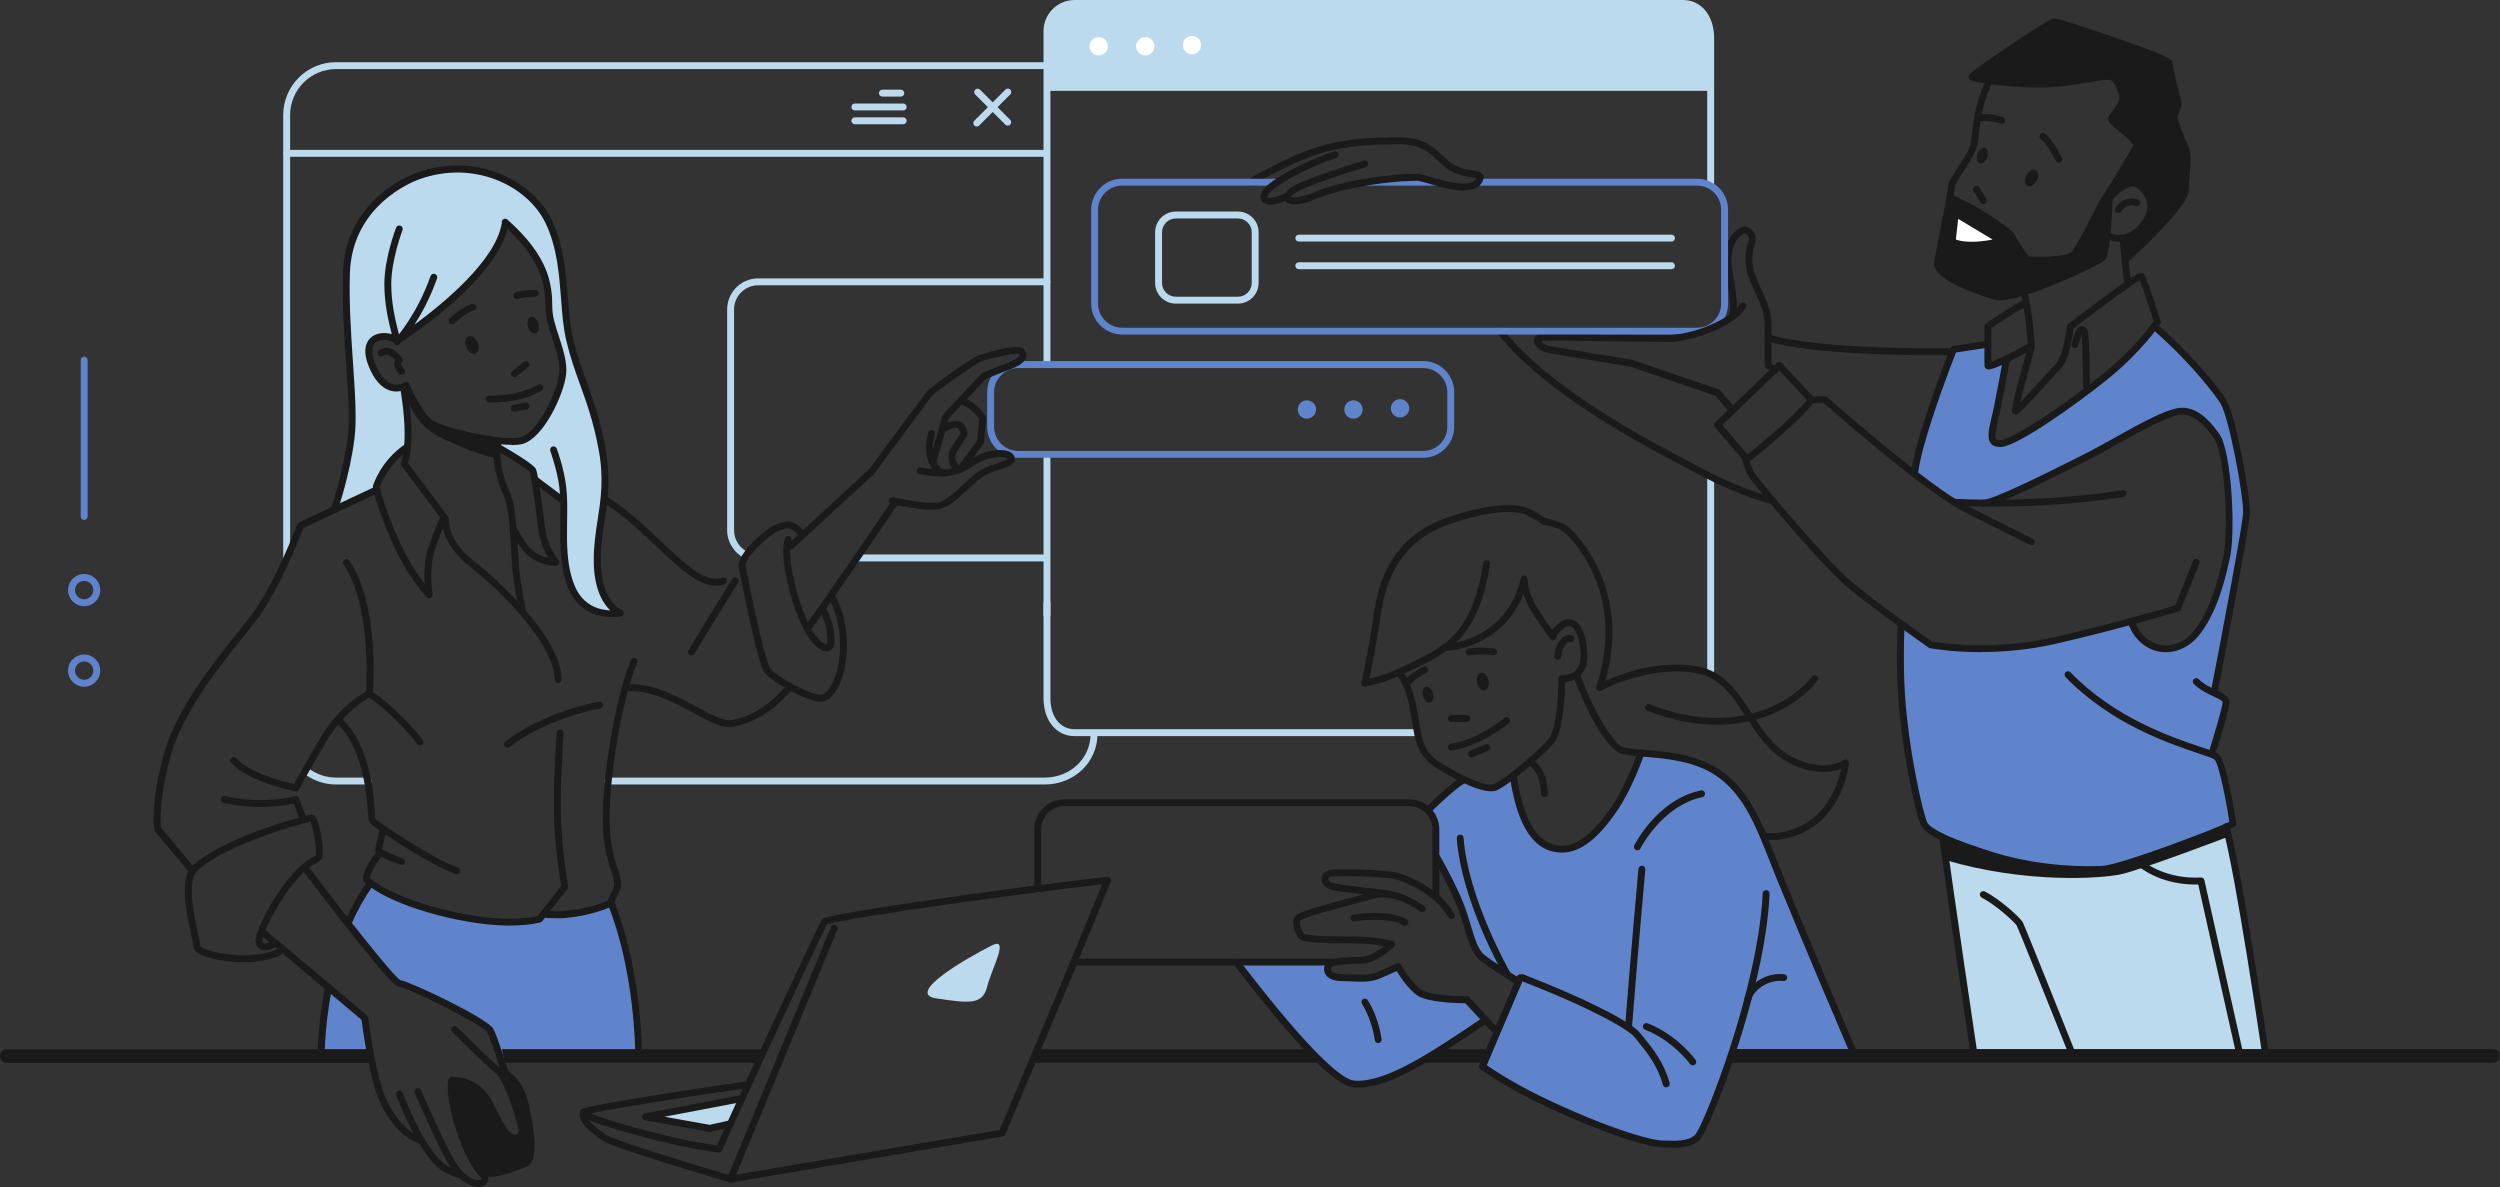 <?xml version="1.0" encoding="UTF-8"?>
<svg id="_レイヤー_2" data-name="レイヤー 2" xmlns="http://www.w3.org/2000/svg" viewBox="0 0 253.35 120.29">
  <rect x="0" y="0" width="253.35" height="120.29" fill="#333333" stroke="none"/>
  <defs>
    <style>
      .cls-1 {
        fill: #6084cc;
      }

      .cls-1, .cls-2, .cls-3, .cls-4 {
        stroke-width: 0px;
      }

      .cls-2 {
        fill: #1a1a1a;
      }

      .cls-3 {
        fill: #bbdaee;
      }

      .cls-4 {
        fill: #fff;
      }
    </style>
  </defs>
  <g id="_レイヤー_1-2" data-name="レイヤー 1">
    <g>
      <g>
        <path class="cls-3" d="m173.36,8.86V3.15c0-1.54-1.26-2.8-2.8-2.8h-61.66c-1.54,0-2.8,1.26-2.8,2.8v5.71h67.26Z"/>
        <path class="cls-4" d="m121.72,4.58c0,.52-.42.93-.93.93s-.93-.42-.93-.93.42-.93.93-.93.93.42.93.93Z"/>
        <circle class="cls-4" cx="116.06" cy="4.69" r=".93"/>
        <circle class="cls-4" cx="111.34" cy="4.69" r=".93"/>
        <path class="cls-3" d="m106.1,62.66c-.19,0-.35-.16-.35-.35v-16.03c0-.19.16-.35.35-.35s.35.16.35.35v16.03c0,.19-.16.35-.35.35Z"/>
        <path class="cls-3" d="m173.36,68.31c-.19,0-.35-.16-.35-.35v-19.63c0-.19.16-.35.35-.35s.35.16.35.35v19.63c0,.19-.16.35-.35.35Z"/>
        <path class="cls-3" d="m106.1,37.07c-.19,0-.35-.16-.35-.35V3.15c0-1.74,1.41-3.15,3.15-3.15h61.66c1.85,0,3.15,1.58,3.15,3.85v14.73c0,.19-.16.35-.35.35s-.35-.16-.35-.35V3.85c0-1.88-.98-3.15-2.45-3.15h-61.66c-1.35,0-2.45,1.1-2.45,2.45v33.57c0,.19-.16.35-.35.35Z"/>
        <path class="cls-3" d="m143.42,74.6h-34.52c-1.85,0-3.15-1.58-3.15-3.85v-9.62c0-.19.16-.35.35-.35s.35.16.35.35v9.62c0,1.88.98,3.15,2.45,3.15h34.52c.19,0,.35.16.35.35s-.16.35-.35.35Z"/>
        <path class="cls-3" d="m173.36,9.21h-67.11c-.19,0-.35-.16-.35-.35s.16-.35.35-.35h67.11c.19,0,.35.16.35.35s-.16.35-.35.35Z"/>
      </g>
      <g>
        <path class="cls-3" d="m29.05,56.89c-.19,0-.35-.16-.35-.35V11.66c0-2.96,2.41-5.36,5.36-5.36h72.19c.19,0,.35.16.35.35s-.16.35-.35.35H34.06c-2.57,0-4.66,2.09-4.66,4.66v44.88c0,.19-.16.35-.35.35Z"/>
        <path class="cls-3" d="m37.28,79.5h-3.22c-1.18,0-2.3-.38-3.24-1.1-.15-.12-.18-.34-.07-.49.12-.15.34-.18.49-.07.82.63,1.79.96,2.82.96h3.22c.19,0,.35.16.35.35s-.16.35-.35.35Z"/>
        <path class="cls-3" d="m105.86,79.5h-44.23c-.19,0-.35-.16-.35-.35s.16-.35.35-.35h44.23c2.61,0,4.66-1.95,4.66-4.43,0-.19.16-.35.35-.35s.35.16.35.35c0,2.88-2.36,5.13-5.36,5.13Z"/>
        <path class="cls-3" d="m105.98,15.89H29.05c-.19,0-.35-.16-.35-.35s.16-.35.35-.35h76.94c.19,0,.35.16.35.35s-.16.35-.35.35Z"/>
        <path class="cls-3" d="m98.99,12.82c-.09,0-.18-.03-.25-.1-.14-.14-.14-.36,0-.49l3.15-3.15c.14-.14.36-.14.49,0,.14.14.14.36,0,.49l-3.15,3.15c-.07.07-.16.1-.25.1Z"/>
        <path class="cls-3" d="m102.13,12.73c-.09,0-.18-.03-.25-.1l-3.05-3.05c-.14-.14-.14-.36,0-.49.14-.14.36-.14.49,0l3.05,3.05c.14.14.14.36,0,.49-.07.07-.16.1-.25.1Z"/>
        <path class="cls-3" d="m91.29,9.79h-1.87c-.19,0-.35-.16-.35-.35s.16-.35.35-.35h1.87c.19,0,.35.16.35.35s-.16.35-.35.35Z"/>
        <path class="cls-3" d="m91.53,11.19h-4.9c-.19,0-.35-.16-.35-.35s.16-.35.35-.35h4.9c.19,0,.35.16.35.35s-.16.35-.35.35Z"/>
        <path class="cls-3" d="m91.53,12.59h-4.9c-.19,0-.35-.16-.35-.35s.16-.35.35-.35h4.9c.19,0,.35.16.35.35s-.16.35-.35.35Z"/>
        <path class="cls-3" d="m75.64,56.61c-.05,0-.1-.01-.15-.03-1.09-.52-1.8-1.64-1.8-2.84v-22.38c0-1.74,1.41-3.15,3.15-3.15h29.26c.19,0,.35.16.35.35s-.16.35-.35.35h-29.26c-1.35,0-2.45,1.1-2.45,2.45v22.38c0,.94.55,1.8,1.4,2.21.17.08.25.29.16.47-.06.13-.19.2-.32.2Z"/>
        <path class="cls-3" d="m105.98,56.89h-18.96c-.19,0-.35-.16-.35-.35s.16-.35.35-.35h18.96c.19,0,.35.16.35.35s-.16.35-.35.35Z"/>
      </g>
      <path class="cls-1" d="m8.53,52.69c-.19,0-.35-.16-.35-.35v-15.85c0-.19.16-.35.35-.35s.35.16.35.35v15.85c0,.19-.16.35-.35.35Z"/>
      <path class="cls-1" d="m8.53,61.43c-.9,0-1.63-.73-1.63-1.63s.73-1.63,1.63-1.63,1.63.73,1.63,1.63-.73,1.63-1.63,1.63Zm0-2.56c-.51,0-.93.42-.93.93s.42.93.93.93.93-.42.93-.93-.42-.93-.93-.93Z"/>
      <path class="cls-1" d="m8.53,69.59c-.9,0-1.63-.73-1.63-1.63s.73-1.63,1.63-1.63,1.63.73,1.63,1.63-.73,1.63-1.63,1.63Zm0-2.56c-.51,0-.93.42-.93.93s.42.93.93.93.93-.42.93-.93-.42-.93-.93-.93Z"/>
      <g>
        <path class="cls-1" d="m144.22,46.39h-41.03c-1.74,0-3.15-1.41-3.15-3.15v-3.5c0-1.74,1.41-3.15,3.15-3.15h41.03c1.74,0,3.15,1.41,3.15,3.15v3.5c0,1.74-1.41,3.15-3.15,3.15Zm-41.03-9.09c-1.35,0-2.45,1.1-2.45,2.45v3.5c0,1.35,1.1,2.45,2.45,2.45h41.03c1.35,0,2.45-1.1,2.45-2.45v-3.5c0-1.35-1.1-2.45-2.45-2.45h-41.03Z"/>
        <circle class="cls-1" cx="141.88" cy="41.38" r=".93"/>
        <circle class="cls-1" cx="137.16" cy="41.5" r=".93"/>
        <circle class="cls-1" cx="132.44" cy="41.5" r=".93"/>
      </g>
      <g>
        <path class="cls-3" d="m34.33,51.45c-.04-.86-.01-1.42.5-3.1,1.09-3.58.88-6.78.41-14.39-.48-7.61.22-10.79,3.37-13.63,3.15-2.84,6.13-3.51,8.6-3.17,2.47.34,6.31,1.66,7.54,3.91,1.23,2.25,2.39,5.28,2.39,8.32s1.46,7.93,2.13,9.91c.67,1.98,2.47,7.27,2.03,9.52-.44,2.25-1.14,5.75-.9,7.85s.69,4.15,1.51,4.76.59,1.07-.81.61-3.47-1.63-3.83-5.01.1-5.01-.13-5.71-1.63-1.63-1.98-1.98-1.28-1.52-1.28-1.75-5.21-2.61-2.95-2.82c2.25-.21,3.42-.68,5.17-3.59,1.75-2.91.45-5.94.28-6.76-.17-.82-.76-2.45-.81-4.66-.05-2.21-2.07-4.7-3.04-5.91-.97-1.2-1.44-.97-1.67-.27s-2.02,4.59-4.86,6.61c-2.84,2.02-5.09,4.35-6.18,4.12-1.09-.23-2.4-.08-2.44,1.48-.04,1.55.7,3.09,1.96,3.37,1.26.28,1.65.13,1.69.9.04.78.97,4.75-.31,5.68-1.28.93-2.1,2.58-2.39,3.15-.29.57-.49.94-1.56,1.46-1.06.52-2.43,1.14-2.43,1.14Z"/>
        <path class="cls-2" d="m41.29,40.57c1.4,3.26,3.26,3.73,5.36,4.66s3.5,1.17,3.5,1.17c0,0,.23-1.4,0-1.63s-2.56-.47-4.2-.93c-1.63-.47-2.62-1.19-3.06-1.65-.44-.45-1.37-2.32-1.6-2.08s0,.47,0,.47Z"/>
        <path class="cls-2" d="m51.87,45.08c-2.59,0-7.52-1.18-8.58-2.03-.98-.79-1.93-2.74-2.29-3.53-.33.13-.86.24-1.47.06-.9-.28-1.63-1.12-2.18-2.5-.82-2.05.1-2.84.53-3.08.52-.29,1.24-.32,1.82-.13,0-.03-.02-.06-.02-.09-.31-1.25-.73-2.96-.73-4.99,0-2.6,1.14-5.59,1.19-5.72.07-.18.27-.27.45-.2.18.07.27.27.2.45-.01.03-1.14,3-1.14,5.47,0,1.94.41,3.61.71,4.82.09.36.16.67.22.94.03.16-.05.32-.2.39-.15.07-.32.02-.42-.11-.27-.37-1.17-.54-1.73-.22-.58.33-.66,1.11-.23,2.21.46,1.15,1.06,1.87,1.73,2.09.68.21,1.23-.13,1.25-.15.09-.06.2-.07.29-.04.1.03.18.1.22.2.01.03,1.14,2.73,2.23,3.59,1.09.87,7.3,2.23,9.02,1.8,1.64-.41,3.71-4.44,3.93-6.46.12-1.05-.29-2.29-.68-3.49-.35-1.08-.72-2.21-.72-3.23,0-2.19-.33-4.83-4.31-8.36-.14-.13-.16-.35-.03-.49.13-.14.35-.16.49-.03,4.2,3.73,4.55,6.54,4.55,8.89,0,.92.33,1.94.69,3.02.41,1.27.84,2.58.71,3.78-.23,2.04-2.31,6.53-4.46,7.06-.27.07-.63.1-1.05.1Z"/>
        <path class="cls-2" d="m40.7,38c-.09,0-.18-.03-.25-.1-.56-.56-.55-1.07-.41-1.39-.18-.22-.49-.51-.8-.56-.15-.03-.29.01-.43.12-.15.12-.37.08-.49-.07-.12-.15-.08-.37.07-.49.29-.22.63-.31.97-.25.77.13,1.33.94,1.39,1.03.09.14.07.32-.04.44-.03.03-.18.26.23.67.14.14.14.36,0,.49-.07.07-.16.1-.25.1Z"/>
        <path class="cls-2" d="m40.47,34.74c-.1,0-.2-.04-.27-.12-.11-.13-.11-.33,0-.46.02-.02,2.07-2.33,3.43-6.18.06-.18.26-.28.45-.21.18.06.28.26.21.45-.71,2-1.58,3.59-2.29,4.68,2.82-2.07,8.18-6.43,8.84-10.22.03-.19.21-.32.4-.28.19.03.32.21.28.4-.95,5.45-10.47,11.63-10.88,11.89-.06.04-.12.06-.19.06Z"/>
        <path class="cls-2" d="m53.5,33.1c.13.46.48.77.77.68.29-.08.42-.53.29-.99-.13-.46-.48-.77-.77-.68-.29.08-.42.53-.29.99Z"/>
        <path class="cls-2" d="m47.25,35.19c.2.48.61.76.93.63.32-.13.41-.62.21-1.1-.2-.48-.61-.76-.93-.63-.32.13-.41.62-.21,1.1Z"/>
        <path class="cls-2" d="m45.83,32.87c-.09,0-.18-.03-.25-.1-.14-.14-.14-.36,0-.49,1.22-1.22,2.22-1.48,2.26-1.49.19-.05.38.07.42.25.05.19-.07.38-.25.42,0,0-.87.24-1.94,1.31-.07.07-.16.1-.25.1Z"/>
        <path class="cls-2" d="m52.36,30.31c-.15,0-.28-.09-.33-.24-.06-.18.04-.38.22-.44.74-.25,1.93-.25,1.98-.25.19,0,.35.16.35.35s-.16.35-.35.35c-.01,0-1.12,0-1.75.22-.04.01-.07.02-.11.02Z"/>
        <path class="cls-2" d="m52.13,38.23c-.1,0-.2-.04-.27-.13-.12-.15-.1-.37.05-.49l1.17-.93c.15-.12.37-.1.49.05.12.15.1.37-.05.49l-1.17.93c-.06.05-.14.08-.22.08Z"/>
        <path class="cls-2" d="m49.56,40.8c-.19,0-.35-.16-.35-.35s.16-.35.35-.35c3.32,0,4.91-1.09,4.93-1.1.16-.11.38-.07.49.08.11.16.08.37-.08.49-.07.05-1.76,1.23-5.33,1.23Z"/>
        <path class="cls-2" d="m52.13,41.73c-.16,0-.31-.11-.34-.28-.04-.19.08-.37.27-.41l1.17-.23c.19-.04.37.08.41.27.04.19-.08.37-.27.41l-1.17.23s-.05,0-.07,0Z"/>
        <path class="cls-2" d="m56.56,69.24c-.19,0-.35-.16-.35-.35,0-3.66-5.72-9.25-8.49-11.38-2.75-2.12-2.94-4.26-2.94-4.83l-4.12-5.5c-.08-.11-.09-.26-.02-.38,0-.01.85-1.67-.04-7.23-.03-.19.1-.37.29-.4.19-.03.37.1.4.29.77,4.8.28,6.84.05,7.47l4.08,5.44c.05.07.08.16.07.24,0,.09-.16,2.18,2.66,4.35,2.27,1.75,8.76,7.69,8.76,11.93,0,.19-.16.35-.35.35Z"/>
        <path class="cls-2" d="m43.5,60.62c-.09,0-.18-.04-.25-.1-.08-.08-1.93-1.95-3.57-5.7-1.63-3.73-1.88-5.38-1.89-5.45,0-.05,0-.1.01-.15.03-.1.76-2.47,3.17-4.15.16-.11.38-.07.49.09.11.16.07.38-.09.49-1.97,1.38-2.73,3.3-2.87,3.7.07.36.43,2.01,1.83,5.19.97,2.21,2.02,3.76,2.7,4.63-.06-.97-.05-2.39.38-3.67.7-2.1,1.17-3.04,1.18-3.08.09-.17.3-.24.47-.16.17.09.24.3.16.47,0,0-.47.94-1.15,2.99-.66,1.99-.23,4.47-.22,4.49.03.15-.05.3-.18.37-.05.03-.11.04-.16.04Z"/>
        <path class="cls-2" d="m52.97,62.36c-.16,0-.31-.11-.34-.28,0-.02-.39-1.78-.62-3.64-.11-.91-.18-2-.24-3.06-.12-1.97-.23-4-.67-5.01-.66-1.53-1.46-3.79-.91-5.74.05-.19.25-.29.43-.24.19.05.29.25.24.43-.49,1.73.26,3.84.88,5.27.48,1.12.6,3.22.72,5.24.06,1.04.12,2.12.24,3.01.23,1.83.6,3.56.61,3.57.04.19-.08.38-.27.42-.03,0-.05,0-.07,0Z"/>
        <path class="cls-2" d="m56.32,57.35c-.07,0-1.79-.01-3.04-1.27-.86-.86-1.56-2.37-1.59-2.43-.08-.18,0-.38.17-.46.18-.08.38,0,.46.17,0,.01.69,1.46,1.45,2.23.58.58,1.29.84,1.81.96-.38-.61-.86-1.6-1.01-2.77-.57-4.55-.8-5.75-.9-5.95-.18-.26-1.88-1.34-3.36-2.18-.17-.1-.23-.31-.13-.48.1-.17.31-.23.48-.13,1.25.72,3.39,1.99,3.64,2.48.18.37.46,2.16.97,6.17.22,1.74,1.31,3.07,1.32,3.08.09.1.11.25.05.37-.06.12-.18.2-.32.2Z"/>
        <path class="cls-2" d="m57.02,51.06c-.07,0-.15-.02-.21-.07l-2.8-2.1c-.15-.12-.19-.34-.07-.49.12-.15.34-.19.49-.07l2.8,2.1c.15.12.19.34.07.49-.07.09-.17.14-.28.14Z"/>
        <path class="cls-2" d="m62.09,62.54c-1.2,0-3.4-.36-4.45-2.83-.93-2.17-.89-4.54-.86-6.83.02-1.25.04-2.42-.1-3.52-.23-1.8-.91-3.63-.91-3.65-.07-.18.02-.38.2-.45.18-.07.38.02.45.2.03.08.72,1.93.95,3.81.14,1.14.12,2.34.1,3.62-.03,2.22-.07,4.51.8,6.55.85,1.97,2.51,2.38,3.57,2.42-.74-.72-1.67-2.19-1.67-5.08,0-1.51.2-2.84.4-4.12.33-2.18.65-4.24.07-7.24-.52-2.74-1.19-4.6-1.84-6.4-.52-1.44-1.01-2.8-1.42-4.54-.3-1.27-.41-2.68-.52-4.18-.2-2.56-.4-5.2-1.55-7.64-1.76-3.75-7.18-6.53-12.85-4.48-.69.25-6.76,2.63-7,9.47-.1,3.05.12,6.25.31,9.08.21,3.1.4,5.79.15,7.73-.47,3.72-1.71,7.29-1.72,7.32-.06.18-.26.28-.45.21-.18-.06-.28-.26-.21-.45.01-.03,1.23-3.53,1.69-7.18.24-1.88.05-4.53-.16-7.6-.2-2.85-.42-6.07-.31-9.15.25-7.31,6.72-9.84,7.46-10.11,6.04-2.18,11.83.82,13.72,4.84,1.2,2.56,1.42,5.39,1.62,7.88.11,1.47.22,2.86.51,4.07.4,1.71.88,3.05,1.4,4.47.66,1.83,1.34,3.72,1.87,6.51.59,3.12.26,5.33-.07,7.48-.19,1.26-.39,2.55-.39,4.01,0,4.15,2.02,5,2.11,5.04.14.06.23.2.22.36-.01.15-.13.28-.28.31-.01,0-.34.06-.83.06Z"/>
        <path class="cls-2" d="m19.49,88.59c-.1,0-.2-.04-.27-.13l-3.5-4.2s-.06-.1-.07-.16c-.02-.1-.47-2.47.94-7.62,1.25-4.59,4.97-9.23,7.69-12.63.36-.44.69-.86,1-1.25,2.5-3.18,4.82-9.4,4.84-9.46.03-.09.1-.16.18-.2l7.69-3.61c.17-.08.38,0,.47.17.08.17,0,.38-.17.47l-7.56,3.55c-.36.96-2.51,6.47-4.9,9.52-.31.39-.64.81-1,1.26-2.68,3.35-6.35,7.93-7.56,12.37-1.21,4.45-1,6.77-.94,7.22l3.44,4.12c.12.15.1.37-.04.49-.07.05-.14.08-.22.08Z"/>
        <path class="cls-2" d="m72.55,59.36c-1.81,0-3.77-1.85-5.99-3.95-1.57-1.48-3.35-3.17-5.3-4.41-.16-.1-.21-.32-.11-.48.1-.16.32-.21.48-.11,2.01,1.28,3.81,2.98,5.4,4.49,2.42,2.29,4.52,4.27,6.17,3.64.18-.07.38.02.45.2.07.18-.02.38-.2.45-.3.12-.61.17-.92.17Z"/>
        <path class="cls-1" d="m36.97,103.16l-3.49-2.93c-.22.8-.44,1.55-.57,2.35-.26,1.63-1.19,4.66.44,4.9.34.05,1.93.08,4.21.09-.43-2.24-.6-4.4-.6-4.4Z"/>
        <path class="cls-1" d="m64.58,103.83c-.21-1.95-1-6.78-1.19-7.63-.19-.85-1.21-4.03-1.21-4.03-.14-.55-.96-.45-1.6-.15-.64.3-5.77.77-6,1s-4.66.7-8.39-.23-7.23-2.51-7.81-2.77c-.58-.26-.93-.34-1.23.05-.16.22-1.04,1.86-1.82,3.62,2.32,2.95,4.79,5.98,5.15,5.98.7,0,8.74,3.85,9.21,4.78.28.57.78,2.05,1.13,3.11,7.16-.03,13.79-.08,13.79-.08,0,0,.19-1.7-.02-3.65Z"/>
        <path class="cls-2" d="m56.46,93.05c-.55,0-1.05-.02-1.09-.03-.19,0-.34-.17-.33-.37,0-.19.17-.34.37-.33.01,0,1.15.06,1.82,0,2.19-.18,3.81-.81,4.35-1.04.07-.23.24-.57.5-1.09.29-.59.13-1.08-.16-1.99-.29-.91-.69-2.15-.81-4.13-.23-3.99.97-12.54,2.82-17.17.07-.18.28-.27.45-.19.18.07.27.28.19.45-1.82,4.55-3,12.95-2.77,16.87.11,1.89.5,3.08.78,3.96.31.97.54,1.67.12,2.51-.27.55-.39.81-.44.94.02.11,0,.23-.1.32-.05.05-.11.08-.16.1-.38.18-2.16.95-4.72,1.17-.24.02-.54.03-.83.03Z"/>
        <path class="cls-2" d="m29.98,80.2s-.05,0-.07,0c-.2-.04-4.8-.98-6.49-2.91-.13-.15-.11-.37.03-.49.15-.13.37-.11.49.03,1.33,1.51,4.88,2.41,5.85,2.63.38-.68,1.53-2.77,2.68-4.68,1.82-3.04,3.98-4.36,4.63-4.7.08-1.32.4-8.95-2.28-12.87-.11-.16-.07-.38.09-.49.16-.11.38-.07.49.09,3.07,4.48,2.42,13.15,2.39,13.51-.01.13-.09.24-.2.29-.02.01-2.5,1.17-4.51,4.52-1.38,2.3-2.78,4.86-2.79,4.88-.06.11-.18.18-.31.18Z"/>
        <path class="cls-2" d="m46.3,88.59s-.07,0-.11-.02c-2.3-.77-6.36-3.48-8-4.6l-.08-.06c-.32-.22-.76-.51-.79-1.02-.23-4.6-1.29-7.81-3.15-9.55-.14-.13-.15-.35-.02-.49.13-.14.35-.15.49-.02,3.02,2.82,3.29,8.25,3.37,10.03,0,.15.28.34.48.47l.09.06c1.26.87,5.54,3.76,7.82,4.52.18.06.28.26.22.44-.05.15-.19.24-.33.24Z"/>
        <path class="cls-2" d="m40.7,87.66s-.08,0-.12-.02c-2.56-.92-2.56-1.28-2.56-1.49,0-.25.33-1.61.48-2.18.05-.19.24-.3.42-.25.19.05.3.24.25.42-.19.76-.39,1.62-.44,1.92.27.21,1.25.63,2.09.93.18.07.28.27.21.45-.05.14-.19.23-.33.23Z"/>
        <path class="cls-2" d="m51.73,93.8c-1.51,0-3.58-.18-6.21-.78-6.28-1.45-8.35-3.38-8.56-3.59-.56-.56.5-2.23,1.14-3.03.12-.15.34-.18.49-.05.15.12.18.34.05.49-.79.99-1.15,1.88-1.15,2.14.32.29,2.4,2.03,8.18,3.36,5.3,1.22,8.25.64,8.81.5l2.39-3.05c-.11-.59-.48-2.78-.68-5.95-.23-3.71.23-9.55.23-9.61.02-.19.19-.33.38-.32.19.02.34.18.32.38,0,.06-.46,5.85-.23,9.51.23,3.66.69,5.99.69,6.01.02.1,0,.2-.07.28l-2.56,3.26c-.04.06-.1.1-.17.12-.07.02-1.09.32-3.07.32Z"/>
        <path class="cls-2" d="m51.43,75.77c-.11,0-.21-.05-.28-.14-.12-.15-.09-.37.07-.49,3.99-3.05,9.26-3.99,9.48-4.03.19-.03.37.09.4.28.03.19-.09.37-.28.4-.05,0-5.33.96-9.17,3.9-.06.05-.14.07-.21.07Z"/>
        <path class="cls-2" d="m42.57,75.54c-.1,0-.21-.05-.28-.14-.02-.03-2.33-3.01-5.05-4.82-.16-.11-.2-.32-.1-.48.11-.16.32-.2.48-.1,2.81,1.88,5.12,4.85,5.21,4.97.12.15.09.37-.06.49-.06.05-.14.07-.21.07Z"/>
        <path class="cls-2" d="m32.54,107.71c-.19,0-.34-.15-.35-.34,0-.03-.06-3.18.76-7.37.04-.19.22-.31.41-.28.19.04.31.22.28.41-.8,4.11-.74,7.18-.74,7.22,0,.19-.15.35-.34.36,0,0,0,0,0,0Z"/>
        <path class="cls-2" d="m35.25,93.94s-.09,0-.14-.03c-.18-.08-.26-.28-.18-.46.64-1.48,1.39-2.83,2.23-4.01.11-.16.33-.19.49-.08.16.11.19.33.08.49-.81,1.14-1.54,2.45-2.16,3.89-.06.13-.19.21-.32.21Z"/>
        <path class="cls-2" d="m64.72,107.01c-.19,0-.35-.16-.35-.35,0-.08-.03-8.18-2.77-15.02-.07-.18.02-.38.19-.45.18-.07.38.02.45.19,2.79,6.98,2.82,15.2,2.82,15.28,0,.19-.16.35-.35.35Z"/>
        <path class="cls-2" d="m51.19,109.11c-.15,0-.29-.1-.33-.25-.01-.03-1.05-3.36-1.49-4.26-.41-.73-8.02-4.51-8.9-4.59-.27,0-.63-.04-5.25-5.9-2.25-2.85-4.44-5.75-4.46-5.78-.12-.15-.09-.37.07-.49.15-.12.37-.09.49.07,3.17,4.19,8.46,10.95,9.24,11.41,1.11.2,8.91,3.9,9.45,4.96.47.95,1.49,4.23,1.54,4.37.06.18-.05.38-.23.44-.03.01-.07.02-.1.02Zm-10.72-9.79s.02,0,.03,0c-.01,0-.02,0-.03,0Z"/>
        <path class="cls-2" d="m42.57,115.87s-.05,0-.08,0c-.09-.02-2.29-.55-3.97-4.16-1.08-2.31-1.76-7.43-1.88-8.36l-10.15-8.54c-.15-.12-.17-.34-.04-.49.12-.15.35-.17.49-.04l10.26,8.63c.07.06.11.14.12.23,0,.06.72,5.9,1.83,8.29,1.53,3.27,3.47,3.77,3.49,3.77.19.04.3.23.26.42-.04.16-.18.27-.34.27Z"/>
        <path class="cls-2" d="m46.53,119.37c-.12,0-.45-.07-1.32-.5-1.61-.8-3.27-3.38-5.06-7.88-.07-.18.02-.38.19-.45.18-.07.38.02.45.19,1.71,4.27,3.3,6.8,4.73,7.51.75.37,1,.42,1.03.43.18.01.33.16.33.35s-.16.35-.35.35Z"/>
        <path class="cls-2" d="m48.45,120.29c-.35,0-.82-.12-1.41-.52-1.31-.88-2.12-2.49-5.02-9.01-.08-.18,0-.38.18-.46.18-.08.38,0,.46.18,2.79,6.27,3.62,7.94,4.77,8.71.76.51,1.2.43,1.32.32.02-.02.06-.06.04-.1-.01-.02-.08-.1-.14-.17-.38-.42-1.26-1.41-2.21-4.07-1.06-2.96-1.25-5.43-.93-5.89.08-.11.2-.17.33-.17.46,0,2.84.12,4.04,2.52,1.08,2.15,1.57,3.13,2.13,3.32.11.04.31.08.42-.02.1-.09.16-.33.06-.73-.34-1.36-1.46-4.84-2.2-5.4-.94-.71-4.32-4.09-4.47-4.23-.14-.14-.14-.36,0-.49.14-.14.36-.14.49,0,.03.03,3.49,3.49,4.39,4.16,1.17.88,2.45,5.74,2.46,5.79.21.82-.08,1.24-.26,1.41-.28.25-.68.32-1.12.17-.84-.28-1.3-1.2-2.53-3.67-.88-1.76-2.51-2.08-3.18-2.13-.05.58.08,2.47,1.02,5.12.9,2.53,1.72,3.45,2.07,3.84.11.13.19.22.25.32.16.32.08.7-.2.94-.1.09-.35.26-.76.26Z"/>
        <path class="cls-2" d="m50.84,108.18c1.87.93,2.56,2.33,3.03,5.13.26,1.58.7,4.43-.47,4.9-1.8.72-3.63,1.32-4.2.93-.86-.59-1.87-1.87-2.76-4.31-1.06-2.9-1.08-4.9-.62-5.13s3.18.93,3.58,1.71c.5.97,1.78,4.12,2.48,3.89s1.42-.37.71-1.82c-.71-1.45-1.76-5.29-1.76-5.29Z"/>
        <path class="cls-2" d="m26.84,96.3c-.13,0-.26-.02-.39-.07-.19-.08-.44-.26-.54-.68-.3-1.21,3.24-7.64,6.03-8.8.18-.07.38.01.46.19.07.18-.01.38-.19.46-2.68,1.12-5.77,7.21-5.62,7.99.04.16.11.19.13.2.18.07.55-.06.75-.18.17-.1.38-.04.48.12.1.17.05.38-.12.48-.06.04-.52.3-.99.3Z"/>
        <path class="cls-2" d="m30.68,83.23c-.14,0-.27-.09-.33-.23l-.59-1.57c-.92.21-3.75.71-7.09-.07-.19-.04-.3-.23-.26-.42.04-.19.23-.31.42-.26,3.82.9,7.02.01,7.05,0,.17-.05.36.04.42.21l.7,1.87c.07.18-.02.38-.2.45-.04.02-.08.02-.12.02Z"/>
        <path class="cls-2" d="m24.72,97.51c-1.94,0-4.18-.46-4.85-1.06-.17-.15-.26-.33-.26-.51,0-.12-.1-.58-.2-1.03-.63-2.84-1.19-5.97.08-7.15,3.33-3.09,11.84-5.22,12.13-5.22.09,0,.21.03.32.16.35.42.96,3.02.72,4.22-.04.19-.22.31-.41.27-.19-.04-.31-.22-.27-.41.18-.91-.28-2.93-.51-3.51-1.32.3-8.6,2.31-11.5,5-1.08,1-.23,4.84.13,6.49.14.63.21.96.22,1.15.3.42,3.2,1.1,5.44.85,1.88-.21,2.36-.61,2.37-.61.14-.14.35-.13.49,0,.14.14.13.36,0,.5-.09.09-.66.56-2.77.8-.35.04-.72.06-1.1.06Z"/>
        <path class="cls-2" d="m73.95,73.7c-1,0-2.27-.69-3.72-1.47-2.06-1.11-4.39-2.36-6.64-2.17-.19.01-.36-.13-.38-.32-.02-.19.13-.36.32-.38,2.46-.21,5,1.15,7.03,2.25,1.47.79,2.85,1.53,3.64,1.36,2.17-.48,3.7-1.46,5.64-3.62.13-.14.35-.16.49-.03.14.13.16.35.03.49-2.03,2.25-3.71,3.33-6.01,3.84-.13.03-.26.04-.4.04Z"/>
        <path class="cls-2" d="m80.1,55.72c-.09,0-.19-.04-.26-.11-.13-.14-.12-.36.02-.49.24-.22,8.28-7.63,8.28-7.63l.47.51s-8.04,7.41-8.28,7.63c-.07.06-.15.09-.24.09Z"/>
        <path class="cls-2" d="m81.97,63.88c-.07,0-.14-.02-.21-.07-.16-.11-.19-.33-.08-.49,1.96-2.68,8.54-12.33,8.6-12.42.11-.16.33-.2.49-.09.16.11.2.33.09.49-.07.1-6.65,9.75-8.61,12.44-.07.09-.17.14-.28.14Z"/>
        <path class="cls-2" d="m88.38,48.09c-.07,0-.14-.02-.21-.07-.16-.11-.19-.33-.07-.49.21-.28,5.12-6.94,5.7-7.7.65-.85,4.98-3.69,5.3-3.81.18-.07,1.23-.39,2.25-.62,1.65-.36,2.36-.32,2.55.16.43,1.09-.73,1.55-1.58,1.88l-2.38.94-3.78,4.01-1.28,4.51c-.05.19-.25.29-.43.24-.19-.05-.29-.25-.24-.43l1.3-4.59c.02-.05.04-.1.08-.14l3.89-4.13s.08-.07.13-.09l2.45-.97c1.24-.49,1.28-.71,1.21-.92-.54-.18-3.38.57-3.92.79-.32.15-4.48,2.9-5.01,3.59-.58.75-5.64,7.62-5.69,7.69-.07.09-.17.14-.28.14Z"/>
        <path class="cls-2" d="m95.55,48.29s-.09,0-.14-.03c-.02,0-2.29-1.01-1.34-4.44.05-.19.24-.29.43-.24.19.05.3.24.24.43-.78,2.82.87,3.58.94,3.62.18.08.26.28.18.46-.06.13-.19.21-.32.21Z"/>
        <path class="cls-2" d="m94.51,51.67c-1.46,0-4.05-.55-4.17-.58-.19-.04-.31-.23-.27-.42.04-.19.23-.31.42-.27.94.2,3.58.69,4.46.54.84-.15,1.73-.98,2.59-1.78.69-.64,1.4-1.31,2.14-1.68.41-.21.9-.37,1.33-.51.4-.13.98-.32,1.13-.47-.03-.03-.1-.08-.24-.12-.57-.17-1.91-.1-3.26.83-1.92,1.32-3.46,1.18-5.43.85-.19-.03-.32-.21-.29-.4.03-.19.21-.32.4-.29,1.87.31,3.22.43,4.92-.74,1.46-1,3.03-1.18,3.86-.93.45.14.63.38.7.56.07.17.06.34-.01.5-.19.41-.8.61-1.56.86-.43.14-.87.29-1.23.47-.65.33-1.33.96-1.98,1.57-.93.87-1.89,1.77-2.94,1.96-.15.03-.35.04-.56.04Z"/>
        <path class="cls-2" d="m97.31,47.9c-.07,0-.15-.02-.21-.07-.15-.12-.19-.33-.07-.49l2-2.68.19-2.2c-.17-.26-.76-1.08-1.79-1.48-.18-.07-.27-.27-.2-.45.07-.18.27-.27.45-.2,1.48.56,2.18,1.83,2.21,1.88.03.06.05.13.04.2l-.21,2.41c0,.06-.03.13-.07.18l-2.06,2.76c-.07.09-.17.14-.28.14Z"/>
        <path class="cls-2" d="m96.78,47.58c-.1,0-.2-.04-.27-.13-.49-.59-.54-1.44-.12-2.08.7-1.05.88-1.35.93-1.44,0-.11-.06-.4-.26-.53-.22-.14-.6-.04-1.07.27-.16.11-.38.06-.48-.1-.11-.16-.06-.38.1-.48,1.01-.66,1.62-.47,1.95-.19.43.36.53,1.01.42,1.28-.02.06-.08.18-1,1.57-.25.38-.22.89.07,1.25.12.15.1.37-.04.49-.07.05-.15.08-.22.08Z"/>
        <path class="cls-2" d="m83.74,66.01c-.43,0-.95-.36-1.57-1.09-1.41-1.65-3.4-8.05-2.63-10.36.06-.18.26-.28.44-.22.18.06.28.26.22.44-.64,1.91,1.11,8.07,2.5,9.69.75.88,1.05.84,1.05.84,0,0,.26-.25-.03-1.71-.13-.64-.67-1.77-.67-1.78-.08-.17,0-.38.17-.47.17-.08.38,0,.47.17.02.05.58,1.23.73,1.95.28,1.41.17,2.23-.35,2.48-.1.05-.2.07-.32.07Z"/>
        <path class="cls-2" d="m83.13,71.11c-1.31,0-4.92-1.98-5.64-2.94-.17-.23-.71-.94-2.57-10.36l-.06-.28c-.29-1.46,2.98-4.11,3.73-4.36.08-.03.16-.06.25-.09.63-.23,1.48-.56,2.49.59.13.14.11.37-.03.49-.14.13-.37.11-.49-.03-.69-.78-1.12-.62-1.72-.39-.09.03-.18.07-.27.1-.67.22-3.44,2.67-3.26,3.56l.06.28c1.66,8.36,2.26,9.83,2.45,10.07.65.87,4.07,2.66,5.08,2.66.81,0,1.98-1.95,1.98-5.01,0-2.88-1.1-4.69-1.11-4.71-.1-.16-.05-.38.11-.48.16-.1.38-.05.48.11.05.08,1.22,1.99,1.22,5.08s-1.2,5.71-2.68,5.71Z"/>
        <path class="cls-2" d="m70.08,66.44c-.05,0-.11-.01-.16-.04-.17-.09-.24-.3-.16-.47.24-.48,4.27-6.98,4.45-7.26.1-.16.32-.21.48-.11.16.1.21.32.11.48-1.16,1.88-4.23,6.83-4.41,7.2-.06.12-.18.19-.31.19Z"/>
        <polygon class="cls-3" points="74.04 113.89 71.94 114.35 65.42 113.19 75.21 111.32 74.04 113.89"/>
        <path class="cls-2" d="m71.94,114.7s-.04,0-.06,0l-6.53-1.17c-.17-.03-.29-.17-.29-.34,0-.17.12-.31.28-.35l9.79-1.87c.19-.04.37.09.41.28.04.19-.09.37-.28.41l-7.93,1.51,4.59.82,2.03-.45c.19-.04.38.08.42.27.04.19-.08.38-.27.42l-2.1.47s-.05,0-.08,0Z"/>
        <path class="cls-2" d="m72.88,116.8s-.02,0-.04,0c-2.29-.24-5.87-1.08-8.46-1.79-5.37-1.47-5.53-1.94-5.6-2.11-.05-.15-.02-.31.09-.42.15-.15.37-.37,8.64-1.67,3.92-.62,7.84-1.19,8.09-1.22,3.02-6.56,7.23-15.62,7.69-16.39.05-.08.12-.13.2-.16,2.86-.84,18.22-2.88,21.27-3.28.19-.03.37.11.39.3.03.19-.11.37-.3.39-8.24,1.08-18.58,2.55-21.03,3.21-1.09,2.04-10.16,21.72-10.63,22.91-.05.13-.18.22-.32.22Zm-13-3.96c1.94.82,8.87,2.77,12.78,3.23.34-.78,1.34-2.98,2.61-5.74-5.31.77-13.18,1.99-15.38,2.5Z"/>
        <path class="cls-2" d="m108.17,99.43s-.09,0-.13-.03c-.18-.07-.26-.28-.19-.46l3.84-9.32c-1.17.13-3.98.46-7.62.93-.19.02-.37-.11-.39-.3-.02-.19.11-.37.3-.39,4.82-.62,8.19-1,8.22-1,.12-.01.24.04.32.14s.09.23.04.34l-4.06,9.87c-.06.14-.19.22-.32.22Z"/>
        <path class="cls-2" d="m74.04,119.83s-.07,0-.1-.01c-1.22-.36-11.98-3.54-12.93-4.25l-.24-.18c-1-.74-2.25-1.67-1.98-2.75.05-.19.24-.3.42-.25.19.05.3.24.25.42-.16.63.93,1.43,1.72,2.02l.25.18c.64.48,7.88,2.72,12.63,4.12l27.24-4.62,7.19-17.08c.07-.18.28-.26.46-.19.18.07.26.28.19.46l-7.26,17.26c-.05.11-.15.19-.26.21l-27.51,4.66s-.04,0-.06,0Z"/>
        <path class="cls-2" d="m74.04,119.83s-.09,0-.13-.03c-.18-.07-.26-.28-.19-.46l10.49-25.41c.07-.18.28-.26.46-.19.18.07.26.28.19.46l-10.49,25.41c-.06.13-.19.22-.32.22Z"/>
        <path class="cls-3" d="m100.5,95.82c-2.44,1.22-8.86,4.9-5.6,5.36,3.26.47,4.66.7,5.13-1.17s2.33-5.13.47-4.2Z"/>
      </g>
      <g>
        <path class="cls-1" d="m153.47,79.38c-.21-.4-.06-.51-1.03-.12s-2.2.56-2.82.25-1.49-.45-1.95-.05c-.47.41-2.94,2.51-2.71,2.92.23.41.47,4.42.68,4.55.22.13,2.24,3.05,2.69,5.07.45,2.02.9,4.27,1.8,4.94.9.67,2.7,1.38,3.15,2.15.45.77.39.7.08,1.63-.31.93-1.07,3.85-1.59,3.74-.52-.11-1.09-1.22-1.7-.78-.61.44-6.82,4.29-8.32,5.06s-3.94,1.62-5.86.52c-1.93-1.1-9.58-10.37-9.91-10.9-.33-.53-1-.92-.33-.83.67.08,8.31-.14,8.76.31.45.45-.22.9,1.57,1.12,1.8.22,3.31.06,4.35-.42,1.04-.48,1.26-.48,1.49-.25s1.12,2.02,2.47,2.47c1.35.45,4.23.22,4.59.79.35.56,2.65,2.85,2.74,3.28.08.43-.81,2-1.04,2.67s.87,1.31,1.9,2,12.64,6.58,15.81,6.44c3.17-.14,3.36.01,4.39-1.86,1.03-1.87,2.6-6.59,3.05-6.81.45-.22,12.12,0,12.12-.45s-8.08-19.54-8.87-21.44c-.79-1.91-2.58-5.95-4.83-7.07-2.25-1.12-7.55-1.96-7.93-1.76-.38.19-1.95,5.36-3.52,6.93-1.57,1.57-2.25,2.02-3.82,2.25-1.57.22-2.47-.22-3.59-1.57-1.12-1.35-1.81-4.77-1.81-4.77Z"/>
        <path class="cls-2" d="m151.11,80.19c-1.51,0-4.05-1.43-5.56-2.37-1.93-1.21-2.17-2.89-2.41-4.51-.33-2.31-.85-3.96-1.5-4.77-.12-.15-.1-.37.05-.49.15-.12.37-.1.49.05.74.92,1.29,2.64,1.64,5.11.22,1.53.43,2.98,2.08,4.02,2.62,1.64,4.79,2.51,5.52,2.22,1.06-.43,5.14-3.87,5.66-4.79.84-1.47.85-5.84.85-5.89,0-.1.04-.19.11-.26.07-.07.17-.1.27-.09,0,0,.83.06,1.37-.48.39-.39.56-1.01.49-1.84-.16-2.03-.72-2.49-.95-2.6-.27-.12-.55.02-.73.16-.63.47-.74.79-.76.86.02.15-.07.27-.21.33-.15.06-.32,0-.41-.13-.07-.08-1.6-2.06-2.28-3.43-.19-.39-.34-.76-.44-1.1-.41,1.06-1.19,2.51-2.62,3.68-2.54,2.08-5.27,2.1-5.39,2.1-.19,0-.35-.16-.35-.35s.16-.35.35-.35c.03,0,2.61-.03,4.94-1.94,2.33-1.91,2.79-4.69,2.79-4.72.03-.18.19-.31.37-.29.18.01.32.17.32.35,0,0,.01,1.06.64,2.31.46.92,1.37,2.19,1.86,2.85.15-.21.39-.46.76-.73.48-.36.99-.44,1.44-.23.53.24,1.19.99,1.36,3.18.08,1.05-.16,1.86-.7,2.4-.5.5-1.15.63-1.55.67-.02,1.1-.15,4.5-.94,5.89-.6,1.04-4.81,4.61-6.01,5.09-.17.07-.37.1-.6.1Z"/>
        <path class="cls-2" d="m179.55,85.13c-.54,0-.87-.08-.9-.08-.19-.05-.3-.23-.26-.42.05-.19.23-.3.42-.26.01,0,1.33.3,3.16-.43,3.31-1.32,4.33-4.62,4.61-6.02-.83.31-2.41.61-4.62-.29-2.46-1.01-3.77-3.04-5.04-5-1.32-2.04-2.56-3.97-5-4.41-4.76-.87-9.6,1.73-9.65,1.76-.13.07-.29.05-.4-.04-.11-.1-.15-.25-.1-.39.02-.04,1.52-4,.66-8.34-.89-4.43-3.51-7.01-4.12-7.41-.5-.33-1.53-.56-1.88-.62-.05,0-.1-.03-.14-.05-.55-.37-1.55-.98-1.91-1.07-1.67-.43-4.46-.03-7.65,1.11-3.8,1.36-6.07,4.29-6.73,8.7-.56,3.74-1.02,5.96-1.23,6.91.73-.17,2.22-.61,4.32-1.66l.29-.14c3.02-1.5,5.87-2.92,6.93-9.92.03-.19.21-.32.4-.29.19.03.32.21.29.4-1.12,7.36-4.26,8.93-7.31,10.44l-.29.14c-3.16,1.58-4.98,1.82-5.05,1.83-.12.01-.23-.03-.31-.12-.08-.09-.11-.21-.08-.32,0-.02.58-2.28,1.34-7.37.7-4.69,3.12-7.81,7.19-9.26,3.37-1.2,6.23-1.61,8.06-1.13.55.14,1.75.92,2.07,1.13.31.06,1.44.29,2.08.71.65.43,3.48,3.2,4.41,7.86.68,3.4,0,6.5-.42,7.92,1.59-.72,5.44-2.17,9.35-1.46,2.73.5,4.12,2.64,5.46,4.72,1.21,1.87,2.46,3.81,4.71,4.73,2.92,1.2,4.54.09,4.6.04.11-.08.26-.09.38-.02.12.07.19.2.18.33-.02.22-.52,5.4-5.16,7.25-1.11.44-2.04.55-2.68.55Z"/>
        <path class="cls-2" d="m173.95,73.44c-2.16,0-4.52-.43-7.02-1.43-.18-.07-.27-.28-.19-.45.07-.18.28-.27.45-.19,7.42,2.97,13.6.73,16.44-2.81.12-.15.34-.18.49-.05.15.12.18.34.05.49-2.03,2.54-5.67,4.45-10.23,4.45Z"/>
        <path class="cls-2" d="m187.94,107.28c-.14,0-.26-.08-.32-.21-.05-.11-4.75-11.09-7.64-18.19-.23-.57-.45-1.12-.66-1.66-1.46-3.7-2.62-6.62-5.28-8.52-2.24-1.6-5.3-1.84-7.54-2.02-1.22-.1-2.09-.17-2.54-.44-1.29-.77-3.11-3.89-4.54-7.77-.07-.18.03-.38.21-.45.18-.07.38.03.45.21,1.51,4.1,3.28,6.83,4.24,7.41.31.19,1.25.26,2.24.34,2.19.17,5.49.43,7.89,2.15,2.83,2.02,4.02,5.03,5.52,8.83.21.54.43,1.09.66,1.65,2.88,7.1,7.58,18.07,7.63,18.18.08.18,0,.38-.18.46-.04.02-.09.03-.14.03Z"/>
        <path class="cls-2" d="m156.51,80.79c-.19,0-.35-.16-.35-.35,0-.02-.02-2.27-1.28-2.92-.17-.09-.24-.3-.15-.47.09-.17.3-.24.47-.15,1.64.85,1.66,3.43,1.66,3.54,0,.19-.16.35-.35.35h0Z"/>
        <path class="cls-2" d="m158.31,86.4c-2.81,0-4.54-2.54-5.31-7.75-.03-.19.1-.37.3-.4.19-.03.37.1.4.3.71,4.82,2.22,7.16,4.62,7.16,1.56,0,3.28-1.38,5.1-4.11,1.41-2.12,2.54-5.36,2.55-5.39.06-.18.26-.28.44-.22.18.06.28.26.22.44-.05.14-1.17,3.36-2.63,5.55-1.98,2.98-3.84,4.42-5.68,4.42Z"/>
        <path class="cls-2" d="m144.82,82.35c-.09,0-.18-.03-.25-.1-.14-.14-.13-.36,0-.49,1.01-1,2.43-2.32,3.44-2.95.16-.1.38-.05.48.11.1.16.05.38-.11.48-.76.48-1.91,1.46-3.32,2.85-.07.07-.16.1-.25.1Z"/>
        <path class="cls-2" d="m152.69,98.98c-.12,0-.24-.06-.3-.18-.18-.31-4.31-7.55-4.76-13.85-.01-.19.13-.36.32-.37.19-.01.36.13.37.32.44,6.14,4.63,13.47,4.67,13.55.1.17.04.38-.13.48-.05.03-.11.05-.17.05Z"/>
        <path class="cls-2" d="m165.94,86.18c-.05,0-.11-.01-.16-.04-.17-.09-.24-.3-.16-.47.09-.19,2.37-4.65,6.75-5.57.19-.04.37.08.41.27.04.19-.08.37-.27.41-4.05.85-6.25,5.16-6.27,5.2-.06.12-.18.19-.31.19Z"/>
        <path class="cls-2" d="m165.04,104.37s-.02,0-.03,0c-.19-.02-.34-.18-.32-.38,0-.09.68-8.62,1.35-15.94.02-.19.19-.34.38-.32.19.02.33.19.32.38-.67,7.32-1.34,15.85-1.35,15.94-.01.18-.17.32-.35.32Z"/>
        <path class="cls-2" d="m168.86,110.2c-.15,0-.29-.1-.34-.26-.54-1.96-1.67-3.35-2.42-4.27-.17-.2-.32-.39-.44-.55-.52-.69-4.1-2.85-11.52-5.72-.18-.07-.27-.27-.2-.45.07-.18.27-.27.45-.2,6.11,2.36,10.97,4.81,11.83,5.95.12.15.26.33.42.52.79.97,1.98,2.42,2.56,4.53.05.19-.06.38-.25.43-.03,0-.06.01-.09.01Z"/>
        <path class="cls-2" d="m171.55,107.96c-.11,0-.21-.05-.28-.14-.02-.02-1.78-2.4-4.56-3.47-.18-.07-.27-.27-.2-.45.07-.18.27-.27.45-.2,2.98,1.15,4.8,3.61,4.87,3.71.11.16.08.37-.08.49-.06.05-.13.07-.21.07Z"/>
        <path class="cls-2" d="m169.54,116.29c-.24,0-.47,0-.68-.01-.17,0-.32-.01-.45-.01-.8,0-4.44-.73-11.6-4.07-4.22-1.97-6.77-3.83-6.79-3.85-.13-.1-.18-.27-.11-.42l3.82-8.98c.08-.18.28-.26.46-.18.18.08.26.28.19.46l-3.71,8.72c.7.49,3.01,2.02,6.45,3.62,7.01,3.27,10.6,4.01,11.3,4.01.14,0,.3,0,.48.01.88.03,2.22.07,2.87-.58.85-.85,6.42-14.85,6.86-24.47,0-.19.17-.34.37-.33.19,0,.34.17.33.37-.45,10.01-6.16,24.02-7.06,24.93-.69.69-1.79.8-2.71.8Z"/>
        <path class="cls-2" d="m177.11,101.67s-.03,0-.05,0c-.19-.03-.32-.21-.29-.4.2-1.35,2.11-2.78,4.04-2.54.19.02.33.2.3.39-.02.19-.2.33-.39.3-1.61-.2-3.12,1.04-3.26,1.95-.03.17-.18.3-.35.3Z"/>
        <path class="cls-2" d="m153.87,99.82c-.06,0-.12-.02-.18-.05-.1-.06-2.56-1.54-3.69-2.44-.82-.66-1.19-1.89-1.62-3.32-.21-.72-.44-1.46-.74-2.22-.88-2.19-2.39-4.79-2.4-4.82-.1-.17-.04-.38.13-.48.17-.1.38-.04.48.13.02.03,1.55,2.67,2.45,4.91.31.78.55,1.58.76,2.28.39,1.31.73,2.45,1.38,2.97,1.09.87,3.59,2.37,3.61,2.39.17.1.22.31.12.48-.07.11-.18.17-.3.17Z"/>
        <path class="cls-2" d="m137.63,110.22c-.16,0-.31,0-.46-.02-1.88-.17-5.85-4.25-12.15-12.48-.12-.15-.09-.37.07-.49.15-.12.37-.09.49.07,7.98,10.43,10.72,12.13,11.65,12.21,2.53.23,6.19-1.89,9.43-3.99,2.24-1.45,3.34-2.23,3.36-2.24.16-.11.38-.07.49.08.11.16.07.38-.08.49-.01,0-1.13.8-3.38,2.25-3.32,2.15-6.74,4.12-9.42,4.12Z"/>
        <path class="cls-2" d="m145.51,91.25c-.19,0-.35-.16-.35-.35v-6.86c0-1.29-1.05-2.34-2.34-2.34h-34.97c-1.29,0-2.34,1.05-2.34,2.34v5.96c0,.19-.16.35-.35.35s-.35-.16-.35-.35v-5.96c0-1.68,1.37-3.04,3.04-3.04h34.97c1.68,0,3.04,1.37,3.04,3.04v6.86c0,.19-.16.35-.35.35Z"/>
        <path class="cls-2" d="m135.17,97.85h-26.2c-.19,0-.35-.16-.35-.35s.16-.35.35-.35h26.2c.19,0,.35.16.35.35s-.16.35-.35.35Z"/>
        <path class="cls-2" d="m147.08,93.14c-.12,0-.24-.07-.31-.18-1.31-2.4-4.64-3.68-5.39-3.87-.93-.23-6-.41-6.54-.23-.14.05-.23.14-.22.25,0,.15.21.34.63.43,1.09.22,5.31.66,5.36.67.19.02.33.19.31.38-.02.19-.19.33-.38.31-.17-.02-4.29-.45-5.42-.68-.84-.17-1.16-.66-1.19-1.07-.03-.42.25-.81.7-.95.79-.26,6.08,0,6.93.22.86.22,4.39,1.56,5.83,4.21.09.17.03.38-.14.47-.05.03-.11.04-.17.04Z"/>
        <path class="cls-2" d="m151.57,104.81c-.09,0-.19-.04-.26-.11l-2.82-3.03c-.77,0-3.67-.08-4.74-.72-.94-.56-1.85-1.95-2.21-2.54-.47.22-1.4.63-1.75.77-.9.36-1.79.32-2.73.28-.32-.01-.65-.03-.99-.03-1.22,0-1.66-.44-1.81-.82-.18-.44-.02-.89.22-1.13.39-.39,1.54-.46,3-.51.34-.01.67-.02.78-.04.75-.13,1.52-.65,2.01-1.04-.65-.13-1.74-.29-3.07-.29-4.04,0-5.43-.09-5.7-.64-.26-.51-.79-1.57-.16-2.2.35-.35,2.22-.9,6.02-1.91.64-.17,1.19-.32,1.54-.42,1.65-.47,3.28-.06,5.45,1.39.16.11.2.32.1.48s-.32.2-.48.1c-1.98-1.32-3.44-1.71-4.87-1.3-.36.1-.91.25-1.56.42-1.73.46-5.33,1.43-5.71,1.74-.26.26.11,1.02.28,1.35.46.29,3.47.29,5.09.29,2.27,0,3.85.44,3.91.46.12.03.21.13.24.25.03.12,0,.25-.09.34-.06.06-1.44,1.43-2.88,1.67-.16.03-.46.04-.88.05-.62.02-2.28.07-2.53.3-.05.05-.13.21-.06.36.1.24.54.39,1.17.39.36,0,.69.02,1.02.03.9.04,1.68.08,2.44-.23.45-.18,1.99-.88,2-.89.17-.08.36-.01.45.15.01.02,1.09,1.95,2.12,2.56.85.51,3.56.62,4.54.62.1,0,.19.04.26.11l2.92,3.14c.13.14.12.36-.02.49-.07.06-.15.09-.24.09Z"/>
        <path class="cls-2" d="m142.37,93.81c-.09,0-.18-.03-.25-.1-.19-.17-1.68-.77-4.87-.35-.19.03-.37-.11-.39-.3-.03-.19.11-.37.3-.39,3.54-.47,5.16.26,5.46.55.14.14.14.36,0,.49-.07.07-.16.1-.25.1Z"/>
        <path class="cls-2" d="m139.67,105.71c-.18,0-.33-.13-.35-.31,0-.02-.23-1.97-1.3-3.67-.1-.16-.05-.38.11-.48.16-.1.38-.05.48.11,1.15,1.84,1.39,3.88,1.4,3.96.02.19-.12.36-.31.39-.01,0-.03,0-.04,0Z"/>
        <path class="cls-2" d="m148.65,73.16h-1.57c-.19,0-.35-.16-.35-.35s.16-.35.35-.35h1.57c.19,0,.35.16.35.35s-.16.35-.35.35Z"/>
        <path class="cls-2" d="m147.08,76.08c-.17,0-.32-.12-.35-.3-.03-.19.1-.37.29-.4,2.79-.43,5.42-2.6,5.44-2.62.15-.12.37-.1.49.04.12.15.1.37-.04.49-.11.09-2.8,2.31-5.78,2.77-.02,0-.04,0-.05,0Z"/>
        <path class="cls-2" d="m149.1,76.75c-.14,0-.27-.08-.32-.22-.07-.18.02-.38.19-.45,1.09-.44,1.54-.66,1.55-.66.17-.09.38-.02.47.16.09.17.02.38-.16.47-.02,0-.47.24-1.6.69-.04.02-.09.03-.13.03Z"/>
        <path class="cls-2" d="m157.86,66.87c-.19,0-.35-.16-.35-.35,0-.75.39-1.59.91-1.96.29-.21.61-.27.9-.17.18.06.28.26.22.44-.06.18-.26.28-.44.22-.03,0-.12-.04-.27.07-.33.24-.61.88-.61,1.39,0,.19-.16.35-.35.35Z"/>
        <path class="cls-2" d="m145.22,70.26c.13.44,0,.87-.27.95-.28.08-.61-.21-.74-.66s0-.87.27-.95.61.21.74.66Z"/>
        <path class="cls-2" d="m150.85,68.96c.09.49-.09.94-.41,1-.32.06-.66-.29-.76-.78-.09-.49.09-.94.41-1,.32-.06.66.29.76.78Z"/>
        <path class="cls-2" d="m148.88,66.42c-.17,0-.32-.12-.34-.29-.03-.19.1-.37.29-.4,1.39-.23,2.55,0,2.6,0,.19.04.31.22.27.41-.04.19-.22.31-.41.27-.01,0-1.08-.21-2.34,0-.02,0-.04,0-.06,0Z"/>
        <path class="cls-2" d="m142.59,69.57c-.07,0-.13-.02-.19-.06-.16-.11-.2-.32-.1-.48.49-.73,1.78-1.39,1.93-1.47.17-.09.38-.02.47.16.09.17.02.38-.16.47-.35.18-1.34.74-1.66,1.23-.07.1-.18.16-.29.16Z"/>
      </g>
      <g>
        <path class="cls-1" d="m201.45,35.37c.12-.54-3.33-.29-3.58.28-.25.57-4.23,11.52-3.63,12.54s3.85,3.4,6.4,2.79c2.55-.61,6.96-2.93,10.68-4.79,3.71-1.86,9.15-5.17,10.49-4.44,1.35.73,3.8,2.2,3.97,7.73.17,5.53-.73,11.01-2.37,13.49-1.64,2.48-3.96,3.05-4.78,2.65-.81-.4-2.76-2.6-3.06-2.55-.31.05-8.6,2.36-11.3,2.48-2.7.13-8.18.07-9.15-.6-.97-.67-2.6-2.06-2.48-.9.11,1.16,0,9.97.99,13.57s.63,5.58,2.23,6.52c1.6.94,8.68,3.74,12.82,3.96,4.14.22,6.01-.25,9.66-1.71,3.65-1.46,7.83-2.62,7.83-3.08s-.89-6.12-1.38-6.43c-.48-.3-.68-.97-.35-1.45.33-.48,1.49-4.04,1.15-4.47-.35-.43-1.38-.19-.98-1.93s3.19-17.06,3.07-17.87c-.12-.81-1.74-9.86-2.44-10.56-.7-.7-6.07-7.07-6.29-7.02-.21.06-.44-.64-1.14.06s-4.87,5.18-7.89,7.12c-3.02,1.93-6.73,4.26-7.43,4.02-.7-.23-.93-.7-.7-1.16.23-.46.97-4.68,1.3-5.94.33-1.26.09-1.02-.6-.79-.7.23-1.16.39-1.04-.15s0-1.39,0-1.39Z"/>
        <path class="cls-3" d="m197.72,86.26c-.93,0-.55.93-.39,1.87.16.93,2.42,16.72,2.57,17.68.15.97.38,1.2,1.55,1.2h27.28c.47,0,.76-.42.73-1.14-.03-.72-3.06-21.01-3.76-21.24s-7.93,3.03-10.14,3.61-6.64.12-10.49-.23-7.34-1.75-7.34-1.75Z"/>
        <path class="cls-2" d="m197.2,87.17c7.98,2.36,15.68,1.89,17.78,1.42,2.1-.47,10.87-3.81,10.87-3.81,0,0,.23-.95-.78-.79-1.01.17-7.71,3.32-11.03,4.13-3.32.82-11.66-1.11-14.11-2.07-2.45-.96-3.38-1.43-3.03-.61s.29,1.72.29,1.72Z"/>
        <path class="cls-2" d="m199.47,20.92c-1.15-.72-1.85-.81-1.96-.07-.12.74-1.23,6.05-1.02,6.3.21.25,3.69,2.73,4.97,2.65s2.21.71,6.38-1.19c4.18-1.91,5.11-2.6,5.11-2.6,0,0,.64-1.52.67-3.2.03-1.68.14-3.39,1.19-3.77,1.04-.37,1.86-.93,2.32-.23.46.7,1.39,1.62.7,3.02-.57,1.15-1.38,1.39-1.85,1.74-.47.35-.8.46-.7.81.09.35-.14,2.02.23,1.62.38-.4,5.53-4.93,5.67-5.95.14-1.02.37-3.57.37-4.03s-.5-1.95-.72-2.48c-.21-.53-.68-1.69-.68-1.69l.46-1.16-.93-4.18s-3.04-1.55-5.23-2.28c-2.19-.74-6.14-1.9-6.37-1.9s-8.59,5.55-8.01,5.56c.58,0,2.82.78,6.11.63,3.29-.15,7.23-.85,7.7-.62.46.23.7.7.93,1.62.23.93-1.16,2.09-.93,2.32s2.32,3.02,2.55,3.02-5.42,9.59-5.84,10.37c-.43.77-1.59.78-2.75,1.12-1.16.35-2.32-.04-2.55-.19-.23-.15-1.39-2.18-1.74-2.56-.35-.38-4.07-2.68-4.07-2.68Z"/>
        <path class="cls-2" d="m202.71,30.45c-.16,0-.29-.01-.41-.04-.07-.02-6.65-1.76-6.29-3.88.08-.49.28-1.48.5-2.63.38-1.92.89-4.55.89-4.97s.35-.95.97-1.89c.55-.84,1.24-1.89,1.36-2.58.05-.3.09-.64.13-1.01.15-1.3.36-3.08,1.29-5.12.08-.18.29-.25.46-.17.18.08.25.29.17.46-.88,1.94-1.07,3.59-1.23,4.91-.04.37-.08.72-.14,1.04-.14.84-.84,1.91-1.46,2.85-.36.55-.85,1.29-.85,1.5,0,.45-.37,2.4-.9,5.11-.22,1.14-.42,2.13-.5,2.61-.15.91,3.34,2.48,5.77,3.08.09.02.19.03.31.03,2.17,0,9.42-3.38,10.03-3.88.24-.41.5-3.26.6-5.81,0-.07.03-.15.08-.2.05-.06,1.3-1.59,2.57-1.66.46-.02.86.13,1.2.47,1.19,1.19,1.37,2.55.51,3.91-.64,1.02-1.54,1.68-2.53,1.87-.51.09-1.01.05-1.43-.11-.12,1.01-.28,1.81-.49,2.02-.5.5-8.06,4.08-10.6,4.08Zm11.17-6.83c.33.19.77.24,1.23.16.8-.15,1.53-.7,2.07-1.55.69-1.11.56-2.07-.42-3.05-.19-.19-.42-.28-.67-.27-.74.04-1.63.89-1.99,1.31-.04.98-.11,2.26-.22,3.4Z"/>
        <path class="cls-2" d="m214.68,21.6c-.06,0-.12-.02-.18-.05-.17-.1-.22-.31-.12-.48.67-1.12,1.79-1.04,2.29-.84.18.07.27.28.19.45-.07.18-.28.27-.45.19-.09-.03-.91-.32-1.43.55-.07.11-.18.17-.3.17Z"/>
        <path class="cls-2" d="m215.61,29.03c-.18,0-.33-.13-.35-.31l-.46-4.41c-.02-.19.12-.36.31-.38.19-.02.36.12.38.31l.46,4.41c.02.19-.12.36-.31.38-.01,0-.02,0-.04,0Z"/>
        <path class="cls-2" d="m202.6,45.29c-.35,0-.62-.1-.81-.31-.48-.53-.24-1.51.03-2.65.08-.31.15-.64.22-.96.46-2.29.92-4.84.93-4.87.03-.19.22-.32.41-.28.19.03.32.22.28.41,0,.03-.47,2.58-.93,4.88-.07.33-.15.66-.22.98-.19.79-.42,1.77-.2,2.02.1.11.35.09.49.07,1.42-.2,6.46-3.61,10.28-6.66,2.97-2.38,4.76-4.77,5.17-5.36-.54-1.7-1.15-3.51-1.41-4.15-.89.51-3.96,2.76-6.7,4.87l-.21,1.26c-.23,1.35-.69,2.4-1.03,2.74-.05.05-.33.35-.65.71-3.67,4.03-3.77,4.03-4.01,4.03-.11,0-.22-.06-.29-.14-.12-.16-.26-.35,1.56-6.74-.03-.49-.27-3.96-.75-5.41-.06-.18.04-.38.22-.44.18-.06.38.04.44.22.55,1.64.78,5.49.79,5.65,0,.04,0,.08-.01.12-.58,2.03-1.19,4.27-1.47,5.48.87-.89,2.33-2.5,3-3.23.42-.46.62-.68.67-.73.14-.14.6-.96.83-2.36l.23-1.39c.01-.09.06-.17.13-.22.02-.01,1.76-1.35,3.52-2.64,3.78-2.79,3.88-2.69,4.14-2.43.19.19.77,1.8,1.71,4.78.03.1.02.21-.04.3-.08.12-1.93,2.86-5.41,5.65-3.34,2.67-8.84,6.55-10.61,6.8-.1.01-.2.02-.3.02Z"/>
        <path class="cls-2" d="m211.43,39.47c-.19,0-.35-.16-.35-.35,0-2.09-.05-4.39-.14-5.17-.08.19-.19.51-.33,1.07-.05.19-.23.3-.42.25-.19-.05-.3-.24-.25-.42.35-1.4.58-1.71.89-1.79.3-.08.51.13.62.24.12.12.33.33.33,5.82,0,.19-.16.35-.35.35Z"/>
        <path class="cls-2" d="m201.51,37.44c-.12,0-.17-.03-.21-.06-.12-.07-.2-.2-.2-.35v-3.95c0-.11.06-.22.15-.29.1-.07,2.36-1.65,3.76-2.35.17-.09.38-.02.47.16.09.17.02.38-.16.47-1.15.58-2.99,1.82-3.52,2.19v3.41c.66-.23,2.29-1.05,3.66-1.81.17-.09.38-.03.48.14.09.17.03.38-.14.48-2.99,1.66-3.93,1.96-4.29,1.96Z"/>
        <path class="cls-2" d="m224.43,70.34s-.04,0-.07,0c-.19-.04-.31-.22-.28-.41,1.12-5.77,3.24-16.96,3.24-18.04,0-1.88-1.41-9.45-2.28-10.97-.26-.46-2.6-3.76-6.66-7.34-.14-.13-.16-.35-.03-.49.13-.14.35-.16.49-.03,3.81,3.37,6.36,6.73,6.8,7.52.97,1.7,2.37,9.49,2.37,11.31,0,1.41-3.12,17.49-3.26,18.17-.03.17-.18.28-.34.28Z"/>
        <path class="cls-2" d="m224.2,76.61s-.07,0-.11-.02c-.18-.06-.29-.25-.23-.44.53-1.69,1.38-4.53,1.38-5,0-.14-.59-.42-.94-.58-.61-.29-1.38-.65-1.98-1.26-.14-.14-.14-.36,0-.49s.36-.14.49,0c.52.52,1.19.84,1.78,1.12.72.34,1.34.63,1.34,1.22,0,.71-1.17,4.47-1.41,5.21-.05.15-.18.24-.33.24Z"/>
        <path class="cls-2" d="m194.03,48.18s-.04,0-.06,0c-.19-.03-.32-.21-.29-.4.15-.89.31-1.65.47-2.25,1.15-4.38,3.47-10.2,3.49-10.25.05-.11.15-.2.27-.22l3.02-.46c.19-.03.37.1.4.29.03.19-.1.37-.29.4l-2.82.43c-.4,1.02-2.37,6.09-3.39,9.99-.15.58-.31,1.31-.45,2.19-.03.17-.18.29-.34.29Z"/>
        <path class="cls-2" d="m211.64,88.48c-3.38,0-6.82-.5-9.83-1.44-5.47-1.71-6.65-2.64-7.07-3.26-.57-.85-2.24-8.59-2.46-14.7-.06-1.64-.05-3.47.02-5.77,0-.19.17-.34.36-.34.19,0,.34.17.34.36-.08,2.28-.08,4.1-.02,5.72.23,6.31,1.97,13.77,2.35,14.34.5.75,2.75,1.75,6.69,2.98,3.36,1.05,7.27,1.54,11.02,1.38,1.81-.08,11.49-3.76,12.88-4.47-.14-1.09-.99-5.79-1.5-6.31-.13-.12-.9-.38-1.65-.63-2.87-.96-8.85-2.96-13.45-7.73-.13-.14-.13-.36,0-.49.14-.13.36-.13.49,0,4.48,4.65,10.34,6.61,13.16,7.56,1.2.4,1.7.57,1.92.8.84.84,1.73,6.93,1.73,6.98,0,.27,0,.32-2,1.14-1.14.46-2.63,1.04-4.08,1.57-2.27.83-6.25,2.24-7.48,2.29-.48.02-.95.03-1.43.03Z"/>
        <path class="cls-2" d="m205.86,55.25c-.05,0-.11-.01-.16-.04l-6.5-3.25c-4-2-13.24-10.11-14.37-11.1h-1.26c-.1,0-.19-.04-.26-.11l-3.25-3.48c-.13-.14-.12-.36.02-.49.14-.13.36-.12.49.02l3.15,3.37h1.24c.09,0,.17.03.23.09.1.09,10.23,9.05,14.32,11.09l6.5,3.25c.17.09.24.3.16.47-.06.12-.18.19-.31.19Z"/>
        <path class="cls-2" d="m201.96,51.34c-2.39,0-3.9-.09-3.93-.09-.19-.01-.34-.18-.33-.37.01-.19.18-.34.37-.33.08,0,8.34.5,17.02-.87.19-.03.37.1.4.29.03.19-.1.37-.29.4-5.06.8-9.97.97-13.24.97Z"/>
        <path class="cls-2" d="m200.74,66.09c-3.08,0-5.12-.4-5.16-.4-.05,0-.09-.03-.13-.06-.05-.04-5.38-3.75-8.15-6.05-2.84-2.37-9.57-10.51-10.05-11.22-.42-.64-.66-1.59-.73-1.89l-2.73-3.18c-.12-.14-.11-.35.02-.48l6.27-6.03c.14-.13.36-.13.49,0,.13.14.13.36,0,.49l-6.03,5.81,2.57,3s.07.1.08.16c0,.01.22,1.1.64,1.73.46.69,7.19,8.8,9.91,11.07,2.58,2.15,7.44,5.55,8.04,5.97.68.12,6.15,1.02,12.55-.47,6.21-1.45,11.18-2.91,12.12-3.2l1.79-4.49c.07-.18.28-.27.45-.19.18.07.27.28.19.45l-1.86,4.64c-.04.1-.12.17-.22.2-.05.02-5.43,1.65-12.32,3.26-2.88.67-5.58.87-7.76.87Z"/>
        <path class="cls-2" d="m177.31,46.67c-.1,0-.21-.05-.27-.13-.12-.15-.09-.37.06-.49.04-.03,4.4-3.48,6.21-5.75.12-.15.34-.18.49-.05.15.12.18.34.05.49-1.86,2.33-6.14,5.72-6.32,5.86-.06.05-.14.08-.22.08Z"/>
        <path class="cls-2" d="m219.51,66.1c-.23,0-.45-.02-.68-.06-1.47-.27-2.66-1.37-3.19-2.95-.06-.18.04-.38.22-.44.18-.06.38.04.44.22.45,1.33,1.44,2.26,2.66,2.48,1.22.22,2.44-.28,3.34-1.38,1.77-2.17,2.55-5.58,2.85-6.86.04-.19.08-.34.1-.44.67-2.47.23-10.69-.88-12.24-.02-.03-.04-.06-.08-.11-1.05-1.52-2.1-2.3-3.12-2.3-1.22,0-3.99,1.54-6.43,2.9-1.08.6-2.19,1.22-3.16,1.7l-.87.44c-4.49,2.25-8.62,4.28-9.72,4.28,0,0-.02,0-.02,0-.19,0-.34-.17-.34-.36,0-.19.17-.35.36-.34,0,0,0,0,.01,0,1.01,0,6.46-2.73,9.39-4.2l.87-.44c.96-.48,2.01-1.07,3.13-1.69,2.76-1.54,5.37-2.99,6.77-2.99,1.27,0,2.51.88,3.7,2.6l.07.1c1.21,1.69,1.7,10.19.98,12.83-.02.09-.06.23-.1.41-.3,1.33-1.11,4.85-2.99,7.15-.89,1.09-2.1,1.69-3.33,1.69Z"/>
        <path class="cls-2" d="m206.89,26.73c-.34,0-.68,0-1.01-.02-.11,0-.2,0-.25,0-.17,0-.67,0-2.13-2.68-.33-.29-2.56-2.15-5.9-3.62-.18-.08-.26-.28-.18-.46.08-.18.28-.26.46-.18,3.72,1.63,6.03,3.69,6.13,3.77.03.03.05.06.07.09.56,1.02,1.32,2.2,1.6,2.37.06,0,.13,0,.23,0,3.11.1,3.9-.31,4.09-.56.67-.89,2.73-5.01,2.75-5.05,0-.01.01-.02.02-.03,1.23-1.93,3.23-5.16,3.44-5.7-.06-.25-.87-.89-1.31-1.24-.9-.71-1.45-1.14-1.21-1.61.1-.2.3-.45.5-.72.22-.28.62-.81.62-.98,0-.45-.46-1.83-.92-1.99-.29-.1-1.16.05-2.17.22-1.02.17-2.29.38-3.72.49-2.66.2-7.92-.34-8.38-.77-.08-.07-.12-.17-.12-.28,0-.21,0-.37,4.16-3.16,4.11-2.76,4.43-2.76,4.55-2.76.39,0,4.34,1.33,6.09,1.93,5.86,2.03,5.86,2.28,5.86,2.59,0,.26.47,2.29.92,4.09.02.06.01.13,0,.2l-.43,1.28c.15.44.72,2.09,1.1,2.86.36.71.24,1.91.14,3.07-.05.54-.1,1.05-.1,1.49,0,1.47-4.93,6.08-5.92,6.99-.14.13-.36.12-.49-.02-.13-.14-.12-.36.02-.49,2.36-2.17,5.69-5.62,5.69-6.47,0-.47.05-1,.1-1.56.09-1.01.2-2.16-.07-2.69-.47-.94-1.15-2.98-1.18-3.06-.02-.07-.02-.15,0-.22l.43-1.3c-.18-.74-.8-3.25-.9-4.01-1-.63-10.17-3.78-11.25-3.98-.69.28-6.11,3.87-7.69,5.07,1.35.27,5.02.67,7.41.49,1.4-.11,2.65-.32,3.66-.49,1.24-.21,2.06-.34,2.51-.19.95.32,1.4,2.22,1.4,2.65,0,.38-.3.81-.77,1.41-.14.18-.29.37-.38.51.15.19.63.58.97.84.94.74,1.75,1.38,1.55,1.99-.24.71-3.13,5.27-3.51,5.86-.16.33-2.12,4.22-2.81,5.14-.53.71-2.1.86-3.66.86Z"/>
        <path class="cls-4" d="m198.44,22.18c1.16.7,3.48,2.09,3.48,2.09,0,0-.93.23-2.09.23s-1.62-.23-1.62-.23l.23-2.09Z"/>
        <path class="cls-2" d="m200.99,20.67c-.12,0-.23-.06-.3-.17l-.7-1.16c-.1-.17-.05-.38.12-.48.17-.1.38-.05.48.12l.7,1.16c.1.17.05.38-.12.48-.06.03-.12.05-.18.05Z"/>
        <path class="cls-2" d="m202.85,12.55s-.09,0-.13-.03c-.01,0-1.08-.42-2.12-.21-.19.04-.37-.08-.41-.27-.04-.19.08-.37.27-.41,1.25-.25,2.47.23,2.52.25.18.07.27.28.19.45-.05.14-.19.22-.32.22Z"/>
        <path class="cls-2" d="m208.65,16.49c-.13,0-.25-.07-.31-.19-.25-.49-1-1.85-1.51-2.19-.16-.11-.2-.32-.1-.48.11-.16.32-.2.48-.1.75.5,1.64,2.26,1.74,2.46.09.17.02.38-.16.47-.05.03-.1.04-.16.04Z"/>
        <path class="cls-2" d="m201.39,15.96c-.16.43-.52.7-.79.59s-.36-.54-.2-.97c.16-.43.52-.7.79-.59s.36.54.2.97Z"/>
        <path class="cls-2" d="m206.41,18.3c-.22.45-.64.69-.93.55-.29-.14-.35-.62-.13-1.07.22-.45.64-.69.93-.55s.35.62.13,1.07Z"/>
        <path class="cls-2" d="m126.71,18.81c-.12,0-.24-.06-.3-.17-.1-.17-.04-.38.12-.48.16-.1,4.02-2.35,7.04-3.28,3.07-.94,6.14-.94,7.3-.94.19,0,.35.16.35.35s-.16.35-.35.35c-1.13,0-4.13,0-7.09.91-2.94.91-6.85,3.19-6.89,3.22-.06.03-.12.05-.18.05Z"/>
        <path class="cls-2" d="m200.06,107.25c-.17,0-.32-.12-.35-.3-.03-.18-2.61-17.6-3.16-21.93-.02-.19.11-.37.3-.39.19-.02.37.11.39.3.55,4.32,3.13,21.74,3.16,21.91.03.19-.1.37-.29.4-.02,0-.03,0-.05,0Z"/>
        <path class="cls-2" d="m210.04,107.25c-.14,0-.27-.08-.32-.22-2.05-5.13-5.16-12.87-5.33-13.2-.18-.36-2.2-2.18-3.56-2.86-.17-.09-.24-.3-.16-.47.09-.17.3-.24.47-.16,1.4.7,3.59,2.61,3.87,3.17.24.47,5.14,12.73,5.35,13.26.07.18-.02.38-.19.45-.04.02-.09.03-.13.03Z"/>
        <path class="cls-2" d="m226.99,107.25c-.16,0-.3-.11-.34-.27l-3.88-17.35c-.91.04-3.63-.01-6.02-1.8-.15-.12-.19-.34-.07-.49.12-.15.34-.19.49-.07,2.64,1.98,5.81,1.65,5.84,1.65.18-.02.34.1.38.27l3.95,17.64c.04.19-.08.38-.27.42-.03,0-.05,0-.08,0Z"/>
        <path class="cls-2" d="m229.54,106.78c-.17,0-.32-.13-.35-.3-.03-.18-2.57-17.68-3.94-22.6-.05-.19.06-.38.24-.43.19-.05.38.06.43.24,1.38,4.97,3.93,22.51,3.95,22.69.03.19-.1.37-.3.4-.02,0-.03,0-.05,0Z"/>
        <path class="cls-2" d="m179.87,37.85c-.07,0-.13-.02-.19-.06l-.7-.46c-.1-.06-.16-.17-.16-.29v-4.18c0-1.19-.51-2.28-1-3.33-.23-.5-.45-.97-.61-1.43-.62-1.85-.25-2.94-.01-3.66v-.04c.1-.26-.02-.51-.18-.65-.09-.08-.19-.12-.25-.09-1.41.71-1.42,2.72-1.21,3.8.71,3.57.44,4.51.18,4.9-.11.16-.32.2-.48.1-.16-.11-.2-.32-.1-.48.14-.21.38-1.04-.28-4.38-.32-1.58-.09-3.72,1.58-4.56.31-.16.7-.09,1.02.19.33.29.59.83.4,1.4v.04c-.24.67-.54,1.59,0,3.22.14.42.35.88.58,1.36.5,1.07,1.07,2.28,1.07,3.63v3.99l.54.36c.16.11.2.32.1.48-.07.1-.18.16-.29.16Z"/>
        <path class="cls-2" d="m175.46,41.79c-.1,0-.2-.04-.27-.12l-1.33-1.55-8.7-2.98c-.57-.09-7.21-1.16-8.34-1.39-.73-.15-1.31-.62-1.38-1.14-.04-.29.1-.55.37-.68.26-.13,1.48-.14,7.26-.04,2.78.05,6.23.11,6.69.03.13-.06.28-.03.39.07.14.14.14.36,0,.49-.18.18-.22.22-7.09.1-2.81-.05-6.27-.11-6.9-.03.06.13.32.4.81.5,1.14.23,8.27,1.38,8.34,1.39.02,0,.04,0,.06.01l8.82,3.02c.06.02.11.06.15.1l1.39,1.62c.13.15.11.37-.04.49-.07.06-.15.08-.23.08Z"/>
        <path class="cls-2" d="m195.72,36c-3.73,0-12.28-.15-16.64-1.42-.19-.05-.29-.25-.24-.43.05-.19.25-.29.43-.24,5.46,1.59,18.11,1.38,18.23,1.38.19,0,.35.15.36.34,0,.19-.15.35-.34.36-.11,0-.77.01-1.8.01Z"/>
        <path class="cls-2" d="m179.64,51.08s-.05,0-.08,0c-.13-.03-3.11-.73-7.05-2.82-.33-.17-.7-.37-1.13-.59-4.77-2.49-14.7-7.66-19.64-13.89-.12-.15-.09-.37.06-.49.15-.12.37-.09.49.06,4.85,6.11,14.69,11.24,19.42,13.71.42.22.8.42,1.13.59,3.85,2.04,6.85,2.75,6.88,2.75.19.04.31.23.26.42-.04.16-.18.27-.34.27Z"/>
        <g>
          <path class="cls-1" d="m171.98,33.9h-58.26c-1.73,0-3.14-1.41-3.14-3.13v-9.52c0-1.73,1.41-3.14,3.14-3.14h15.52c.19,0,.35.16.35.35s-.16.35-.35.35h-15.52c-1.34,0-2.44,1.09-2.44,2.44v9.52c0,1.34,1.09,2.44,2.44,2.44h58.26c1.34,0,2.44-1.09,2.44-2.44v-9.52c0-1.34-1.09-2.44-2.44-2.44h-22.21c-.19,0-.35-.16-.35-.35s.16-.35.35-.35h22.21c1.73,0,3.14,1.41,3.14,3.14v9.52c0,1.73-1.41,3.13-3.14,3.13Z"/>
          <path class="cls-3" d="m125.45,30.77h-6.29c-1.16,0-2.1-.94-2.1-2.1v-5.13c0-1.16.94-2.1,2.1-2.1h6.29c1.16,0,2.1.94,2.1,2.1v5.13c0,1.16-.94,2.1-2.1,2.1Zm-6.29-8.63c-.77,0-1.4.63-1.4,1.4v5.13c0,.77.63,1.4,1.4,1.4h6.29c.77,0,1.4-.63,1.4-1.4v-5.13c0-.77-.63-1.4-1.4-1.4h-6.29Z"/>
          <path class="cls-3" d="m169.39,24.48h-37.77c-.19,0-.35-.16-.35-.35s.16-.35.35-.35h37.77c.19,0,.35.16.35.35s-.16.35-.35.35Z"/>
          <path class="cls-3" d="m169.39,27.28h-37.77c-.19,0-.35-.16-.35-.35s.16-.35.35-.35h37.77c.19,0,.35.16.35.35s-.16.35-.35.35Z"/>
          <path class="cls-1" d="m145.54,18.81h-7.14c-.19,0-.35-.16-.35-.35s.16-.35.35-.35h7.14c.19,0,.35.16.35.35s-.16.35-.35.35Z"/>
        </g>
        <path class="cls-2" d="m169.42,34.64c-.18,0-.34-.14-.35-.33-.01-.19.13-.36.33-.37,2.86-.19,6.31-1.91,6.91-3.1.09-.17.3-.24.47-.16.17.09.24.3.16.47-.76,1.53-4.54,3.28-7.48,3.48,0,0-.02,0-.02,0Z"/>
        <path class="cls-2" d="m131.23,20.7c-.5,0-.86-.13-1.03-.4-.12-.2-.22-.63.47-1.18,1.2-.96,7.29-2.77,7.55-2.85.18-.05.38.05.43.24.05.19-.05.38-.24.43-1.72.51-6.4,2-7.31,2.72-.16.13-.24.23-.27.28.22.1,1.02.11,2.24-.41,3.35-1.43,8.5-1.89,9.65-1.89.27,0,.43-.01.56-.02.48-.04.56-.03,2.36.5,2.24.66,3.61.64,3.96-.05,0,0,0-.01.01-.02-.12-.03-.33-.06-.5-.09-.62-.09-1.55-.22-2.41-.84-.4-.28-.72-.59-1.04-.89-1.02-.95-1.89-1.77-4.77-1.6-.2.01-.36-.14-.37-.33-.01-.19.14-.36.33-.37,3.18-.19,4.25.82,5.29,1.79.3.28.61.57.97.83.73.52,1.53.63,2.11.72.5.07.9.13,1.07.45.15.28,0,.57-.05.67-.53,1.07-2.1,1.2-4.78.41-1.72-.51-1.75-.5-2.11-.48-.14.01-.32.03-.62.03-1.08,0-6.18.46-9.38,1.83-.8.34-1.55.52-2.12.52Z"/>
        <path class="cls-2" d="m128.68,20.73c-.16,0-.31-.02-.44-.07-.22-.08-.38-.23-.46-.44-.06-.15-.1-.39.05-.7.72-1.49,5.55-3.63,7.37-4.17.18-.06.38.05.44.23.06.18-.05.38-.23.44-2.25.67-6.42,2.73-6.94,3.81-.03.06-.04.11-.03.14,0,.01.01.03.06.05.33.13,1.26-.2,1.78-.46.17-.09.38-.02.47.16.09.17.02.38-.16.47-.22.11-1.16.56-1.9.56Z"/>
      </g>
      <g>
        <path class="cls-2" d="m37.62,106.32H.7c-.39,0-.71.32-.7.72.01.38.32.68.7.68h37.28l-.35-1.39Z"/>
        <path class="cls-2" d="m132.8,106.32h-27.79l-.59,1.39h29.65c-.45-.42-.91-.94-1.27-1.39Z"/>
        <path class="cls-2" d="m151.06,106.32h-5.55c-.52.41-1.45,1.01-2.23,1.39h7.45c-.07-.27.05-.72.33-1.39Z"/>
        <path class="cls-2" d="m175.74,106.32c-.14.43-.35.95-.32,1.39h77.23c.38,0,.69-.3.7-.68.01-.39-.3-.72-.7-.72h-76.92Z"/>
        <path class="cls-2" d="m77.32,106.32h-26.46l.3,1.39h25.65c.14-.4.31-.88.51-1.39Z"/>
      </g>
    </g>
  </g>
</svg>
